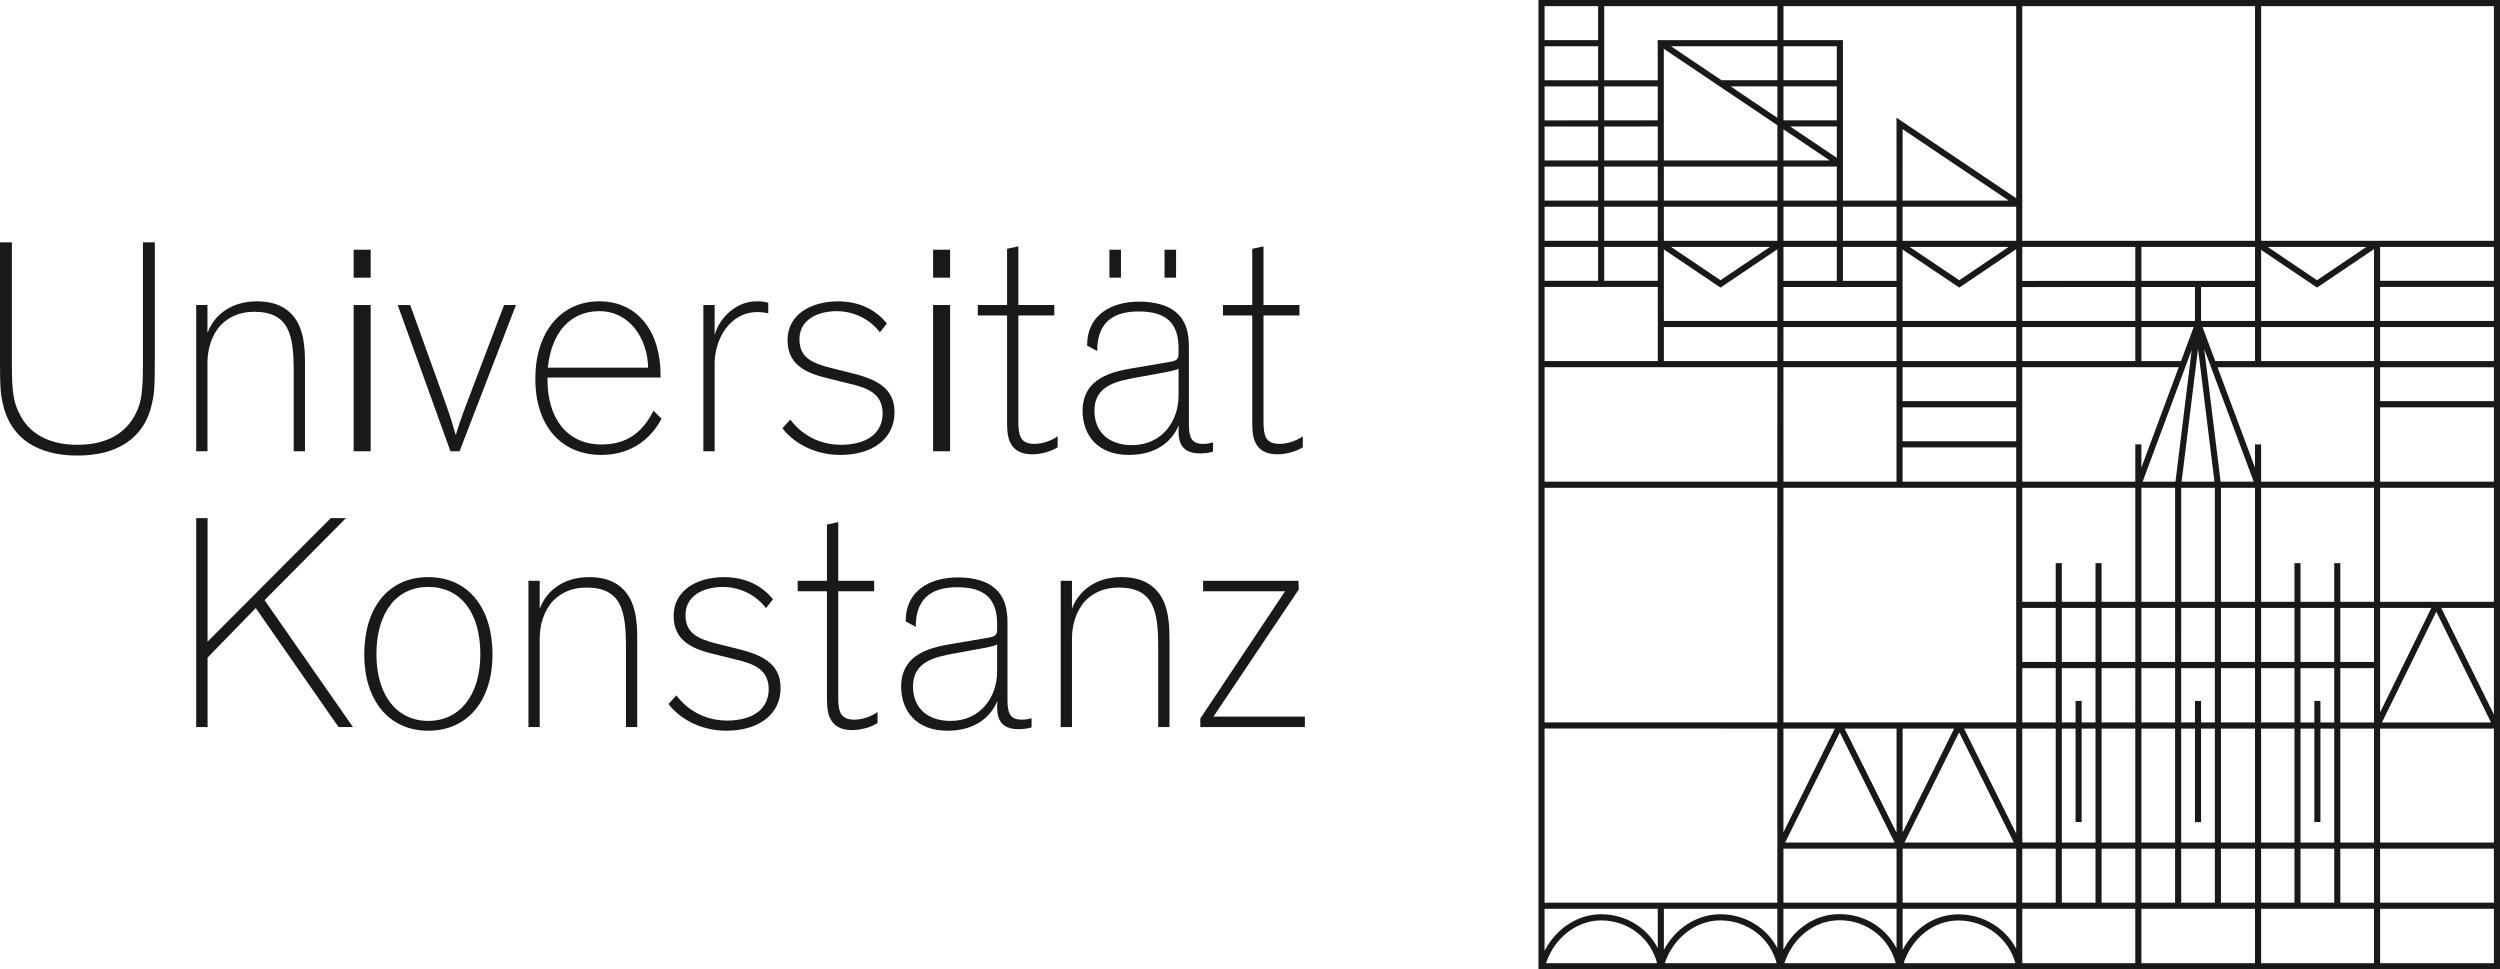 <svg xmlns="http://www.w3.org/2000/svg" xmlns:xlink="http://www.w3.org/1999/xlink" width="147px" height="57px" viewBox="0 0 147 57"><title>UniKonstanz_Logo_Optimum_SW</title><g id="Symbols" stroke="none" stroke-width="1" fill="none" fill-rule="evenodd"><g id="footer" transform="translate(-934, -436)" fill="#1A1919"><g id="UniKonstanz_Logo_Optimum_SW" transform="translate(934, 436)"><path d="M0.161,23.716 C0.054,23.246 0,22.885 0,21.494 L0,14.25 L0.699,14.25 L0.699,21.458 C0.699,23.047 0.806,23.625 1.093,24.221 C1.666,25.504 2.885,26.154 4.551,26.154 C6.236,26.154 7.436,25.504 8.028,24.221 C8.297,23.643 8.404,23.065 8.404,21.458 L8.404,14.25 L9.103,14.25 L9.103,21.494 C9.103,22.867 9.049,23.228 8.941,23.716 C8.493,25.811 6.845,26.787 4.551,26.787 C2.258,26.787 0.609,25.811 0.161,23.716" id="Fill-1"></path><path d="M17.933,26.534 L17.27,26.534 L17.27,21.837 C17.27,19.723 17.019,18.332 14.94,18.332 C14.062,18.332 13.435,18.657 12.987,19.109 C12.432,19.705 12.199,20.554 12.199,21.331 L12.199,26.534 L11.536,26.534 L11.536,17.935 L12.199,17.935 L12.199,19.543 L12.217,19.543 C12.521,18.694 13.435,17.718 15.102,17.718 C16.32,17.718 17.073,18.188 17.503,18.965 C17.807,19.525 17.933,20.265 17.933,21.295 L17.933,26.534" id="Fill-2"></path><path d="M20.795,16.327 L21.795,16.327 L21.795,14.683 L20.795,14.683 L20.795,16.327 Z M20.795,26.534 L21.795,26.534 L21.795,17.935 L20.795,17.935 L20.795,26.534 Z" id="Fill-3"></path><path d="M27.023,26.534 L26.485,26.534 L23.385,17.935 L24.12,17.935 L26.234,23.806 C26.485,24.493 26.736,25.36 26.79,25.558 L26.808,25.558 C26.861,25.36 27.13,24.529 27.417,23.788 L29.639,17.935 L30.338,17.935 L27.023,26.534" id="Fill-4"></path><path d="M38.841,22.036 L38.841,22.198 L32.194,22.198 L32.194,22.361 C32.194,24.456 33.233,26.136 35.383,26.136 C37.229,26.136 37.981,24.998 38.429,24.149 L38.895,24.619 C38.447,25.504 37.372,26.75 35.365,26.75 C33.018,26.75 31.477,25.071 31.477,22.271 C31.477,19.561 32.946,17.718 35.24,17.718 C37.516,17.718 38.841,19.525 38.841,22.036 Z M32.212,21.62 L38.107,21.62 C38.089,19.976 37.068,18.296 35.24,18.296 C33.538,18.296 32.427,19.543 32.212,21.62 L32.212,21.62 Z" id="Fill-5"></path><path d="M45.175,18.423 C44.942,18.369 44.727,18.35 44.53,18.35 C42.917,18.35 42.021,19.94 42.021,21.385 L42.021,26.534 L41.358,26.534 L41.358,17.935 L42.021,17.935 L42.021,19.705 C42.272,18.748 43.24,17.718 44.476,17.718 C44.691,17.718 44.942,17.718 45.175,17.808 L45.175,18.423" id="Fill-6"></path><path d="M51.738,19.543 C51.147,18.766 50.215,18.296 49.175,18.296 C47.957,18.314 47.008,18.874 47.008,19.94 C47.008,20.988 47.671,21.349 48.943,21.656 L49.964,21.909 C51.451,22.271 52.598,22.758 52.598,24.24 C52.598,25.811 51.29,26.75 49.408,26.75 C47.76,26.75 46.559,25.92 46.004,25.179 L46.47,24.673 C47.097,25.504 48.1,26.154 49.48,26.154 C51.111,26.136 51.899,25.378 51.899,24.294 C51.881,23.138 51.039,22.812 49.874,22.542 L48.638,22.234 C47.258,21.909 46.308,21.367 46.308,19.994 C46.308,18.531 47.617,17.736 49.247,17.718 C50.645,17.718 51.558,18.296 52.15,19.019 L51.738,19.543" id="Fill-7"></path><path d="M54.866,16.327 L55.866,16.327 L55.866,14.683 L54.866,14.683 L54.866,16.327 Z M54.866,26.534 L55.866,26.534 L55.866,17.935 L54.866,17.935 L54.866,26.534 Z" id="Fill-8"></path><path d="M62.19,26.299 C61.832,26.534 61.222,26.714 60.703,26.714 C60.201,26.714 59.753,26.57 59.502,26.19 C59.305,25.902 59.215,25.576 59.215,24.781 L59.215,18.549 L57.495,18.549 L57.495,17.935 L59.215,17.935 L59.215,14.629 L59.878,14.485 L59.878,17.935 L61.993,17.935 L61.993,18.549 L59.878,18.549 L59.878,24.764 C59.878,25.215 59.914,25.504 60.022,25.721 C60.147,25.956 60.38,26.1 60.828,26.1 C61.33,26.1 61.885,25.883 62.19,25.649 L62.19,26.299" id="Fill-9"></path><path d="M63.923,20.32 C63.905,18.567 65.285,17.736 66.987,17.736 C67.848,17.736 68.833,17.917 69.406,18.621 C69.711,19.001 69.908,19.525 69.908,20.356 L69.908,24.926 C69.908,25.685 70.034,26.1 70.75,26.1 C70.983,26.1 71.162,26.064 71.324,26.01 L71.324,26.552 C71.18,26.606 70.876,26.66 70.571,26.66 C69.747,26.66 69.299,26.299 69.299,25.378 C69.299,25.269 69.299,25.161 69.317,25.034 L69.299,25.034 C68.923,25.92 68.027,26.75 66.378,26.75 C64.551,26.75 63.655,25.594 63.655,24.149 C63.655,23.499 63.87,22.939 64.3,22.542 C64.766,22.108 65.482,21.837 66.468,21.674 L68.797,21.277 C69.209,21.205 69.299,21.114 69.299,20.771 L69.299,20.482 C69.299,19.001 68.582,18.314 66.952,18.314 C65.214,18.314 64.514,19.182 64.514,20.645 L63.923,20.32 Z M69.299,21.674 C69.174,21.765 68.726,21.855 68.116,21.963 L66.826,22.198 C65.626,22.415 64.353,22.686 64.353,24.149 C64.353,25.432 65.231,26.173 66.557,26.173 C68.349,26.173 69.299,24.745 69.299,23.264 L69.299,21.674 Z M65.234,16.327 L65.912,16.327 L65.912,14.683 L65.234,14.683 L65.234,16.327 Z M68.475,16.327 L69.153,16.327 L69.153,14.683 L68.475,14.683 L68.475,16.327 Z" id="Fill-10"></path><path d="M76.605,26.299 C76.247,26.534 75.638,26.714 75.118,26.714 C74.616,26.714 74.168,26.57 73.917,26.19 C73.72,25.902 73.631,25.576 73.631,24.781 L73.631,18.549 L71.91,18.549 L71.91,17.935 L73.631,17.935 L73.631,14.629 L74.294,14.485 L74.294,17.935 L76.408,17.935 L76.408,18.549 L74.294,18.549 L74.294,24.764 C74.294,25.215 74.33,25.504 74.437,25.721 C74.562,25.956 74.795,26.1 75.243,26.1 C75.745,26.1 76.301,25.883 76.605,25.649 L76.605,26.299" id="Fill-11"></path><polyline id="Fill-12" points="20.753 42.75 19.904 42.75 15.037 35.754 12.206 38.667 12.206 42.75 11.536 42.75 11.536 30.465 12.206 30.465 12.206 37.728 19.448 30.465 20.341 30.465 15.557 35.289 20.753 42.75"></polyline><path d="M25.18,33.934 C27.545,33.934 28.96,35.759 28.96,38.486 C28.96,41.178 27.509,42.966 25.18,42.966 C22.868,42.966 21.417,41.178 21.417,38.486 C21.417,35.759 22.814,33.934 25.18,33.934 Z M25.18,42.389 C27.025,42.389 28.244,40.889 28.244,38.468 C28.244,35.993 27.061,34.512 25.18,34.512 C23.316,34.512 22.134,36.012 22.134,38.468 C22.134,40.907 23.352,42.389 25.18,42.389 L25.18,42.389 Z" id="Fill-13"></path><path d="M37.469,42.75 L36.806,42.75 L36.806,38.053 C36.806,35.939 36.555,34.548 34.477,34.548 C33.599,34.548 32.972,34.873 32.524,35.325 C31.968,35.921 31.735,36.77 31.735,37.547 L31.735,42.75 L31.072,42.75 L31.072,34.151 L31.735,34.151 L31.735,35.759 L31.753,35.759 C32.058,34.91 32.972,33.934 34.638,33.934 C35.857,33.934 36.609,34.404 37.039,35.18 C37.344,35.74 37.469,36.481 37.469,37.511 L37.469,42.75" id="Fill-14"></path><path d="M45.039,35.759 C44.448,34.982 43.516,34.512 42.476,34.512 C41.258,34.53 40.308,35.09 40.308,36.156 C40.308,37.204 40.972,37.565 42.244,37.872 L43.265,38.125 C44.752,38.486 45.899,38.974 45.899,40.455 C45.899,42.027 44.591,42.966 42.709,42.966 C41.061,42.966 39.86,42.136 39.305,41.395 L39.771,40.889 C40.398,41.72 41.401,42.37 42.781,42.37 C44.412,42.352 45.2,41.594 45.2,40.51 C45.182,39.354 44.34,39.028 43.175,38.757 L41.939,38.45 C40.559,38.125 39.61,37.583 39.61,36.21 C39.61,34.747 40.918,33.952 42.548,33.934 C43.946,33.934 44.86,34.512 45.451,35.235 L45.039,35.759" id="Fill-15"></path><path d="M51.599,42.515 C51.241,42.75 50.631,42.93 50.112,42.93 C49.61,42.93 49.162,42.786 48.911,42.406 C48.714,42.117 48.625,41.792 48.625,40.997 L48.625,34.765 L46.905,34.765 L46.905,34.151 L48.625,34.151 L48.625,30.845 L49.288,30.701 L49.288,34.151 L51.402,34.151 L51.402,34.765 L49.288,34.765 L49.288,40.98 C49.288,41.431 49.323,41.72 49.431,41.937 C49.557,42.172 49.79,42.316 50.237,42.316 C50.739,42.316 51.294,42.099 51.599,41.864 L51.599,42.515" id="Fill-16"></path><path d="M53.255,36.535 C53.237,34.783 54.617,33.952 56.319,33.952 C57.18,33.952 58.165,34.133 58.738,34.837 C59.043,35.217 59.24,35.74 59.24,36.572 L59.24,41.142 C59.24,41.901 59.366,42.316 60.082,42.316 C60.315,42.316 60.495,42.28 60.656,42.226 L60.656,42.768 C60.512,42.822 60.208,42.876 59.903,42.876 C59.079,42.876 58.631,42.515 58.631,41.594 C58.631,41.485 58.631,41.377 58.649,41.25 L58.631,41.25 C58.255,42.136 57.359,42.966 55.71,42.966 C53.883,42.966 52.987,41.81 52.987,40.365 C52.987,39.715 53.202,39.155 53.632,38.757 C54.098,38.324 54.814,38.053 55.8,37.89 L58.129,37.493 C58.541,37.421 58.631,37.33 58.631,36.987 L58.631,36.698 C58.631,35.217 57.914,34.53 56.284,34.53 C54.546,34.53 53.847,35.397 53.847,36.861 L53.255,36.535 Z M58.631,37.89 C58.506,37.981 58.058,38.071 57.448,38.179 L56.158,38.414 C54.958,38.631 53.685,38.902 53.685,40.365 C53.685,41.648 54.563,42.389 55.889,42.389 C57.681,42.389 58.631,40.961 58.631,39.48 L58.631,37.89 L58.631,37.89 Z" id="Fill-17"></path><path d="M68.765,42.75 L68.102,42.75 L68.102,38.053 C68.102,35.939 67.852,34.548 65.773,34.548 C64.895,34.548 64.268,34.873 63.82,35.325 C63.264,35.921 63.032,36.77 63.032,37.547 L63.032,42.75 L62.369,42.75 L62.369,34.151 L63.032,34.151 L63.032,35.759 L63.049,35.759 C63.354,34.91 64.268,33.934 65.934,33.934 C67.153,33.934 67.905,34.404 68.335,35.18 C68.64,35.74 68.765,36.481 68.765,37.511 L68.765,42.75" id="Fill-18"></path><polyline id="Fill-19" points="76.726 42.75 70.58 42.75 70.58 42.244 75.562 34.765 70.742 34.765 70.742 34.151 76.35 34.151 76.368 34.657 71.351 42.136 76.726 42.136 76.726 42.75"></polyline><path d="M90.462,57 L147,57 L147,0 L90.462,0 L90.462,57 Z M118.91,14.159 L132.596,14.159 L132.596,0.362 L118.91,0.362 L118.91,14.159 Z M134.914,39.285 L134.914,42.479 L132.953,42.478 L130.593,42.478 L130.593,39.285 L132.594,39.285 L132.594,42.475 L132.953,42.475 L132.953,39.285 L134.914,39.285 Z M132.953,38.923 L134.914,38.923 L134.914,35.746 L132.953,35.746 L132.953,38.923 Z M132.953,49.539 L134.914,49.539 L134.914,42.84 L132.953,42.84 L132.953,49.539 Z M132.953,53.076 L134.914,53.076 L134.914,49.9 L132.953,49.9 L132.953,53.076 Z M130.593,38.923 L132.594,38.923 L132.594,35.746 L130.593,35.746 L130.593,38.923 Z M130.593,35.385 L132.594,35.385 L132.594,28.682 L130.593,28.682 L130.593,35.385 Z M130.572,28.321 L129.609,20.526 L132.519,28.321 L130.572,28.321 Z M125.914,49.539 L125.914,42.84 L127.895,42.84 L127.895,49.539 L125.914,49.539 Z M127.895,49.9 L127.895,53.076 L125.914,53.076 L125.914,49.9 L127.895,49.9 Z M125.914,42.478 L125.914,39.285 L127.896,39.285 L127.895,42.478 L125.914,42.478 Z M125.914,38.923 L127.896,38.923 L127.896,35.746 L125.914,35.746 L125.914,38.923 Z M125.914,35.385 L125.914,28.682 L127.896,28.682 L127.896,35.385 L125.914,35.385 Z M125.989,28.321 L128.874,20.567 L127.918,28.321 L125.989,28.321 Z M129.065,18.87 L125.915,18.87 L125.915,16.877 L129.065,16.876 L129.065,18.87 Z M129.244,20.499 L130.21,28.321 L128.279,28.321 L129.244,20.499 Z M128.988,19.232 L128.244,21.231 L125.915,21.231 L125.915,19.232 L128.988,19.232 Z M128.254,49.9 L130.234,49.9 L130.234,53.076 L128.254,53.076 L128.254,49.9 Z M128.254,49.539 L128.254,42.84 L129.065,42.84 L129.065,48.34 L129.423,48.34 L129.423,42.84 L130.234,42.84 L130.234,49.539 L128.254,49.539 Z M129.423,42.478 L129.423,41.215 L129.065,41.215 L129.065,42.478 L128.254,42.478 L128.254,39.285 L130.234,39.285 L130.234,42.478 L129.423,42.478 Z M128.254,38.923 L128.255,35.746 L130.234,35.746 L130.234,38.923 L128.254,38.923 Z M128.255,35.385 L128.255,28.682 L130.234,28.682 L130.234,35.385 L128.255,35.385 Z M129.509,19.232 L132.596,19.232 L132.596,21.232 L130.256,21.232 L129.509,19.232 Z M129.423,18.87 L129.423,16.876 L132.596,16.876 L132.596,18.87 L129.423,18.87 Z M125.915,16.515 L125.915,14.521 L132.596,14.521 L132.596,16.514 L125.915,16.515 Z M118.91,14.521 L125.556,14.521 L125.556,16.516 L118.91,16.517 L118.91,14.521 Z M118.91,16.878 L125.556,16.877 L125.556,18.87 L118.91,18.87 L118.91,16.878 Z M118.91,21.231 L125.556,21.231 L125.556,19.232 L118.91,19.232 L118.91,21.231 Z M118.91,38.923 L120.876,38.923 L120.876,35.746 L118.91,35.746 L118.91,38.923 Z M118.91,42.478 L120.876,42.478 L120.876,39.285 L118.91,39.285 L118.91,42.478 Z M118.91,49.538 L120.876,49.538 L120.876,42.84 L118.91,42.84 L118.91,49.538 Z M118.91,53.076 L120.876,53.076 L120.876,49.9 L118.91,49.9 L118.91,53.076 Z M104.869,2.72 L108.005,2.72 L108.005,4.717 L104.868,4.717 L104.869,2.72 Z M104.868,5.079 L108.005,5.079 L108.005,7.077 L104.868,7.077 L104.868,5.079 Z M108.005,7.438 L108.005,9.282 L105.265,7.438 L108.005,7.438 Z M104.868,7.606 L107.587,9.435 L104.868,9.435 L104.868,7.606 Z M104.868,9.797 L108.005,9.797 L108.005,11.794 L104.868,11.794 L104.868,9.797 Z M104.868,12.156 L108.005,12.156 L108.005,14.159 L104.868,14.159 L104.868,12.156 Z M104.868,14.521 L108.005,14.521 L108.005,16.514 L104.868,16.514 L104.868,14.521 Z M104.868,16.876 L111.514,16.876 L111.514,18.87 L104.868,18.87 L104.868,16.876 Z M111.515,14.521 L111.514,16.514 L108.364,16.514 L108.364,14.521 L111.515,14.521 Z M108.364,14.159 L108.364,12.156 L111.515,12.156 L111.515,14.159 L108.364,14.159 Z M104.868,19.232 L111.514,19.232 L111.514,21.231 L104.867,21.231 L104.868,19.232 Z M104.867,21.592 L111.514,21.592 L111.514,28.321 L104.867,28.321 L104.867,21.592 Z M104.866,42.84 L107.892,42.84 L104.866,48.935 L104.866,42.84 Z M108.18,43.069 L111.402,49.539 L104.967,49.539 L108.18,43.069 Z M94.328,5.079 L97.474,5.079 L97.474,7.077 L94.328,7.077 L94.328,5.079 Z M94.328,7.439 L97.475,7.438 L97.475,9.435 L94.328,9.435 L94.328,7.439 Z M94.328,9.797 L97.475,9.797 L97.476,11.794 L94.328,11.794 L94.328,9.797 Z M94.328,12.156 L97.476,12.156 L97.476,14.159 L94.328,14.159 L94.328,12.156 Z M94.328,14.521 L97.476,14.521 L97.477,16.512 L94.328,16.512 L94.328,14.521 Z M90.82,2.359 L93.969,2.359 L93.969,0.362 L90.82,0.362 L90.82,2.359 Z M90.82,4.718 L93.969,4.718 L93.969,2.72 L90.82,2.72 L90.82,4.718 Z M90.82,5.079 L93.969,5.079 L93.969,7.077 L90.82,7.078 L90.82,5.079 Z M90.82,7.44 L93.969,7.439 L93.969,9.435 L90.82,9.435 L90.82,7.44 Z M90.82,11.794 L93.969,11.794 L93.969,9.797 L90.82,9.797 L90.82,11.794 Z M90.82,14.159 L93.969,14.159 L93.969,12.156 L90.82,12.156 L90.82,14.159 Z M90.82,16.512 L93.969,16.512 L93.969,14.521 L90.82,14.521 L90.82,16.512 Z M90.82,16.873 L97.477,16.873 L97.478,21.231 L90.82,21.231 L90.82,16.873 Z M90.902,56.638 C91.407,55.136 92.725,54.117 94.163,54.12 C95.736,54.129 97.056,55.155 97.437,56.638 L90.902,56.638 Z M97.477,55.745 C96.85,54.546 95.603,53.767 94.165,53.758 C94.159,53.758 94.153,53.758 94.146,53.758 C92.761,53.758 91.491,54.608 90.82,55.911 L90.82,53.437 L97.477,53.437 L97.477,55.745 Z M97.89,56.638 C98.387,55.138 99.718,54.115 101.172,54.12 C102.756,54.131 104.084,55.157 104.467,56.638 L97.89,56.638 Z M104.507,55.748 C103.877,54.549 102.623,53.768 101.174,53.758 C101.168,53.758 101.163,53.758 101.157,53.758 C99.776,53.758 98.511,54.585 97.836,55.855 L97.836,53.437 L104.507,53.437 L104.507,55.748 Z M104.507,53.076 L90.82,53.076 L90.82,42.839 L104.507,42.84 L104.507,53.076 Z M104.507,42.478 L90.82,42.478 L90.82,28.682 L104.508,28.682 L104.507,42.478 Z M104.508,28.321 L90.82,28.321 L90.82,21.592 L104.509,21.592 L104.508,28.321 Z M104.509,21.231 L97.836,21.231 L97.836,19.232 L104.509,19.232 L104.509,21.231 Z M104.509,18.87 L97.836,18.87 L97.835,14.669 L101.164,16.91 L104.509,14.66 L104.509,18.87 Z M98.261,14.521 L104.069,14.521 L101.164,16.475 L98.261,14.521 Z M104.509,14.159 L97.835,14.159 L97.834,12.156 L104.509,12.156 L104.509,14.159 Z M104.509,11.794 L97.834,11.794 L97.834,9.797 L104.509,9.797 L104.509,11.794 Z M104.509,9.435 L97.834,9.435 L97.832,2.871 L104.51,7.364 L104.509,9.435 Z M104.51,6.93 L101.76,5.079 L104.51,5.079 L104.51,6.93 Z M104.51,4.717 L101.222,4.717 L98.254,2.719 L104.51,2.72 L104.51,4.717 Z M104.51,2.359 L97.473,2.358 L97.474,4.718 L94.328,4.718 L94.328,0.362 L104.51,0.362 L104.51,2.359 Z M104.919,56.638 C105.418,55.116 106.699,54.111 108.169,54.111 C108.175,54.111 108.182,54.111 108.188,54.111 C109.757,54.119 111.078,55.148 111.47,56.638 L104.919,56.638 Z M111.517,55.764 C110.888,54.547 109.634,53.757 108.19,53.75 C108.183,53.749 108.176,53.749 108.169,53.749 C106.775,53.749 105.536,54.56 104.865,55.843 L104.865,53.437 L111.517,53.437 L111.517,55.764 Z M111.517,53.076 L104.866,53.076 L104.866,49.9 L111.517,49.9 L111.517,53.076 Z M111.517,48.963 L108.467,42.84 L111.517,42.84 L111.517,48.963 Z M111.933,56.638 C112.436,55.123 113.71,54.124 115.166,54.124 C115.172,54.124 115.178,54.124 115.184,54.124 C116.751,54.134 118.114,55.179 118.506,56.638 L111.933,56.638 Z M118.552,55.781 C117.914,54.577 116.628,53.772 115.186,53.763 C115.18,53.762 115.173,53.762 115.167,53.762 C113.78,53.762 112.546,54.572 111.875,55.856 L111.875,53.437 L118.552,53.437 L118.552,55.781 Z M111.875,53.076 L118.552,53.076 L118.552,49.9 L111.875,49.9 L111.875,53.076 Z M111.875,48.949 L111.875,42.84 L114.905,42.84 L111.875,48.949 Z M115.195,43.064 L118.411,49.539 L111.984,49.539 L115.195,43.064 Z M118.552,49.014 L115.485,42.84 L118.552,42.84 L118.552,49.014 Z M118.552,42.478 L104.866,42.478 L104.867,28.682 L118.552,28.682 L118.552,42.478 Z M111.872,28.321 L118.552,28.321 L118.552,26.308 L111.872,26.308 L111.872,28.321 Z M118.552,25.947 L111.872,25.947 L111.873,23.95 L118.552,23.95 L118.552,25.947 Z M118.552,23.588 L111.873,23.588 L111.873,21.592 L118.552,21.592 L118.552,23.588 Z M118.552,21.231 L111.873,21.231 L111.873,19.232 L118.552,19.232 L118.552,21.231 Z M118.552,18.87 L111.873,18.87 L111.873,14.676 L115.207,16.911 L118.552,14.652 L118.552,18.87 Z M112.29,14.521 L118.101,14.521 L115.206,16.476 L112.29,14.521 Z M111.873,14.159 L118.552,14.159 L118.552,12.156 L111.873,12.156 L111.873,14.159 Z M111.873,11.794 L111.874,7.596 L118.111,11.794 L111.873,11.794 Z M118.552,11.656 L111.515,6.919 L111.515,11.794 L108.364,11.794 L108.364,2.359 L104.869,2.359 L104.869,0.362 L118.552,0.362 L118.552,11.656 Z M118.91,56.638 L125.555,56.638 L125.555,53.437 L118.91,53.437 L118.91,56.638 Z M123.216,39.285 L123.216,42.478 L122.401,42.478 L122.401,41.213 L122.043,41.213 L122.043,42.478 L121.235,42.478 L121.235,39.285 L123.216,39.285 Z M121.235,38.923 L123.216,38.923 L123.216,35.746 L121.235,35.746 L121.235,38.923 Z M122.043,42.84 L122.043,48.332 L122.401,48.332 L122.401,42.84 L123.216,42.84 L123.216,49.539 L121.235,49.539 L121.235,42.84 L122.043,42.84 Z M121.235,53.076 L123.216,53.076 L123.216,49.9 L121.235,49.9 L121.235,53.076 Z M123.574,53.076 L125.555,53.076 L125.555,49.9 L123.574,49.9 L123.574,53.076 Z M125.555,49.539 L123.574,49.539 L123.574,42.84 L125.555,42.84 L125.555,49.539 Z M125.555,42.478 L123.574,42.478 L123.574,39.285 L125.556,39.285 L125.555,42.478 Z M123.574,38.923 L125.556,38.923 L125.556,35.746 L123.574,35.746 L123.574,38.923 Z M125.556,35.385 L123.574,35.385 L123.574,33.112 L123.216,33.112 L123.216,35.385 L121.235,35.385 L121.235,33.112 L120.876,33.112 L120.876,35.385 L118.91,35.385 L118.91,28.682 L125.556,28.682 L125.556,35.385 Z M125.556,28.321 L118.91,28.321 L118.91,21.592 L128.109,21.592 L125.914,27.491 L125.914,26.128 L125.556,26.128 L125.556,28.321 Z M125.914,56.638 L132.594,56.638 L132.594,53.437 L125.914,53.437 L125.914,56.638 Z M130.593,53.076 L132.594,53.076 L132.594,49.9 L130.593,49.9 L130.593,53.076 Z M132.594,49.539 L130.593,49.539 L130.593,42.84 L132.594,42.84 L132.594,49.539 Z M132.953,56.638 L139.593,56.638 L139.593,53.437 L132.953,53.437 L132.953,56.638 Z M137.253,39.285 L137.253,42.479 L136.442,42.479 L136.442,41.213 L136.083,41.213 L136.083,42.479 L135.272,42.479 L135.272,39.285 L137.253,39.285 Z M135.272,38.923 L137.253,38.923 L137.253,35.746 L135.272,35.746 L135.272,38.923 Z M136.083,42.84 L136.083,48.334 L136.442,48.334 L136.442,42.84 L137.253,42.84 L137.253,49.539 L135.272,49.539 L135.272,42.84 L136.083,42.84 Z M135.272,53.076 L137.253,53.076 L137.253,49.9 L135.272,49.9 L135.272,53.076 Z M137.612,53.076 L139.593,53.076 L139.593,49.9 L137.612,49.9 L137.612,53.076 Z M139.593,49.539 L137.612,49.539 L137.612,42.84 L139.593,42.84 L139.593,49.539 Z M137.612,42.479 L139.593,42.479 L139.593,39.285 L137.612,39.285 L137.612,42.479 Z M137.612,38.923 L139.593,38.923 L139.593,35.746 L137.612,35.746 L137.612,38.923 Z M139.593,35.385 L137.612,35.385 L137.612,33.112 L137.253,33.112 L137.253,35.385 L135.272,35.385 L135.272,33.112 L134.914,33.112 L134.914,35.385 L132.953,35.385 L132.953,28.682 L139.593,28.682 L139.593,35.385 Z M139.593,28.321 L132.953,28.321 L132.953,26.129 L132.594,26.129 L132.594,27.495 L130.391,21.594 L139.593,21.594 L139.593,28.321 Z M132.955,21.232 L139.593,21.232 L139.593,19.232 L132.955,19.232 L132.955,21.232 Z M139.593,18.87 L132.955,18.87 L132.955,14.694 L136.24,16.91 L139.593,14.648 L139.593,18.87 Z M133.343,14.521 L139.137,14.521 L136.24,16.475 L133.343,14.521 Z M139.951,56.638 L146.641,56.638 L146.641,53.437 L139.951,53.437 L139.951,56.638 Z M139.951,53.076 L146.641,53.076 L146.641,49.9 L139.951,49.9 L139.951,53.076 Z M139.951,49.539 L146.641,49.539 L146.641,42.84 L139.951,42.84 L139.951,49.539 Z M139.951,41.886 L139.951,35.746 L142.963,35.746 L139.951,41.886 Z M143.254,35.97 L146.471,42.479 L140.061,42.479 L143.254,35.97 Z M146.641,42.012 L143.544,35.746 L146.641,35.746 L146.641,42.012 Z M139.951,35.385 L146.641,35.385 L146.641,28.682 L139.951,28.682 L139.951,35.385 Z M139.951,28.321 L146.641,28.321 L146.641,23.95 L139.951,23.95 L139.951,28.321 Z M139.951,23.588 L146.641,23.588 L146.641,21.594 L139.951,21.594 L139.951,23.588 Z M139.951,21.232 L146.641,21.232 L146.641,19.232 L139.951,19.232 L139.951,21.232 Z M139.951,18.87 L146.641,18.87 L146.641,16.873 L139.951,16.873 L139.951,18.87 Z M139.951,16.512 L146.641,16.512 L146.641,14.521 L139.951,14.521 L139.951,16.512 Z M132.955,14.159 L146.641,14.159 L146.641,0.362 L132.955,0.362 L132.955,14.159 Z" id="Fill-20"></path></g></g></g></svg>
